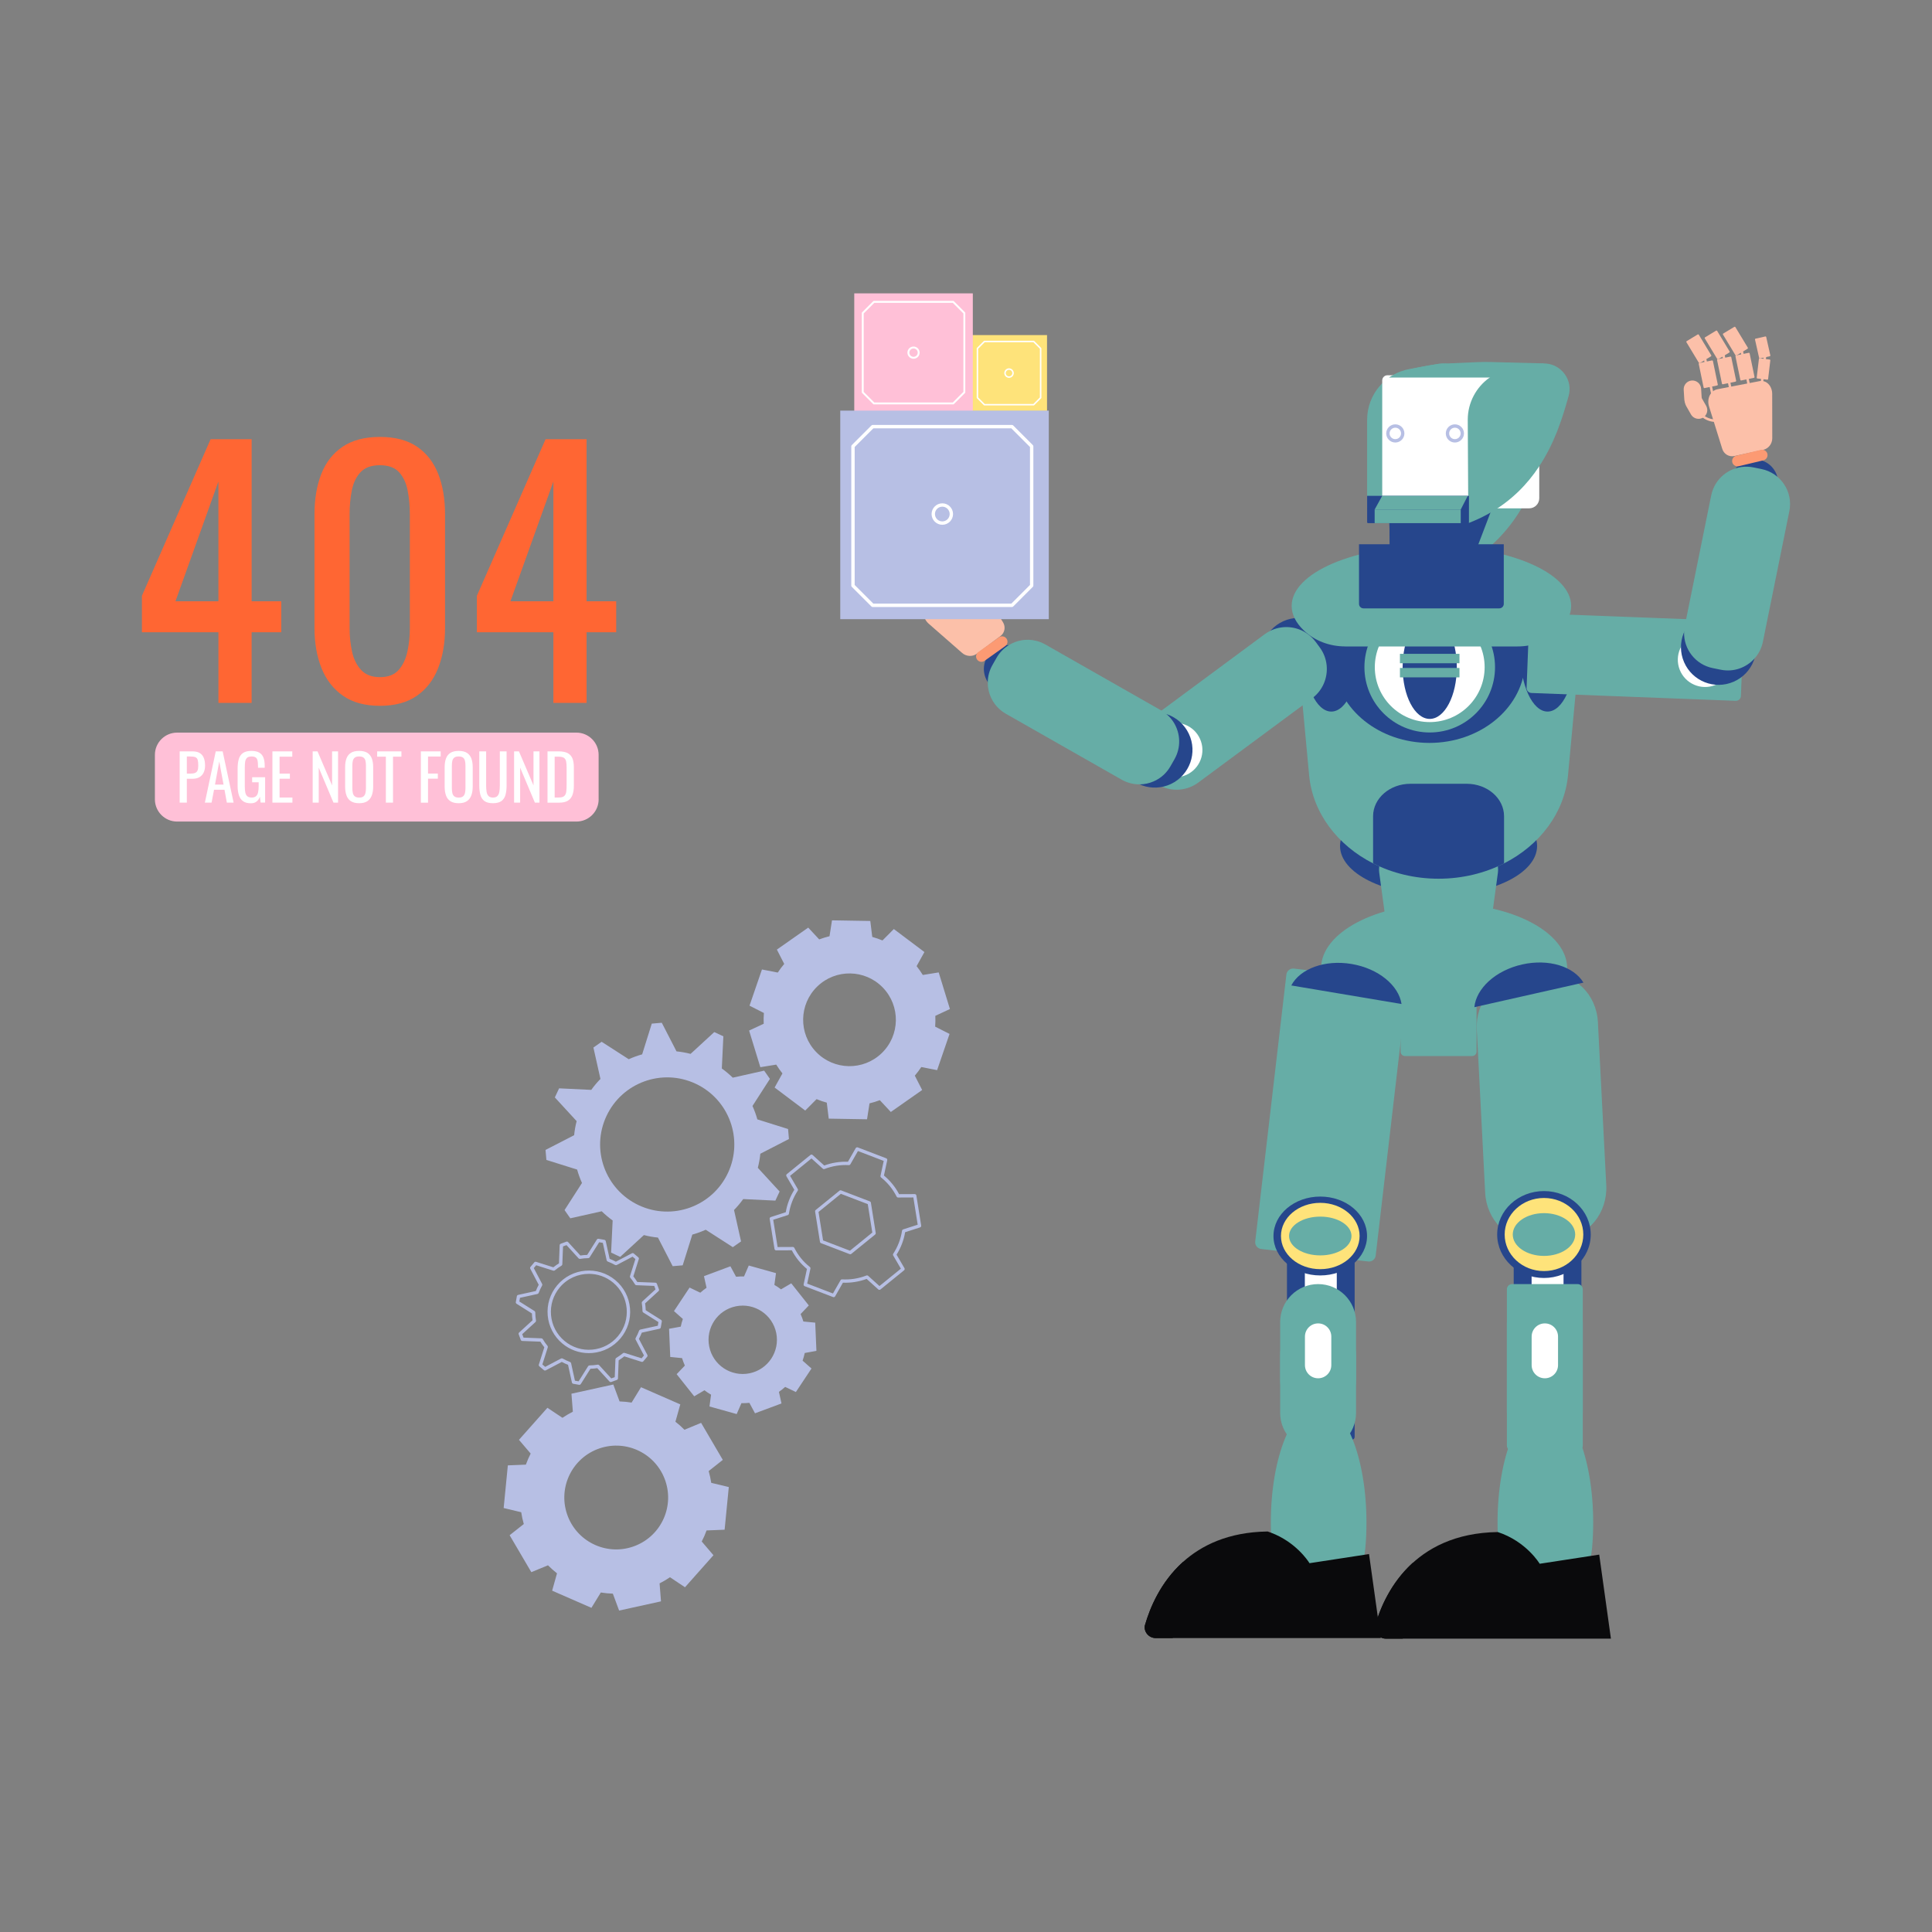 <svg id="SvgjsSvg1016" width="550" height="550" xmlns="http://www.w3.org/2000/svg" version="1.1"
    xmlns:xlink="http://www.w3.org/1999/xlink" xmlns:svgjs="http://svgjs.com/svgjs">
    <rect width="100%" height="100%" fill="#808080" stroke="none"/>
    <defs id="SvgjsDefs1017"></defs>
    <g id="SvgjsG1018">
        <svg xmlns="http://www.w3.org/2000/svg" enable-background="new 0 0 850 850"
            viewBox="0 0 850 850" width="550" height="550">
            <path fill="#26468C"
                d="M676.26,372.19c0,11.94-19.41,21.63-43.35,21.63c-23.94,0-43.35-9.68-43.35-21.63
			c0-11.94,19.41-21.63,43.35-21.63C656.85,350.56,676.26,360.24,676.26,372.19z"
                class="color26468C svgShape"></path>
            <path fill="#66ADA6"
                d="M616.86,372.5h32.1c6.14,0,10.88,5.42,10.05,11.51l-4.05,29.78c-0.68,5.03-4.98,8.78-10.05,8.78h-24
			c-5.07,0-9.37-3.75-10.05-8.78l-4.05-29.78C605.98,377.92,610.72,372.5,616.86,372.5z"
                class="color66ADA6 svgShape"></path>
            <path fill="#66ADA6"
                d="M597.51,441.66h75.71c7.37,0,14.11-4.82,15.84-11.98c0.29-1.2,0.44-2.41,0.44-3.65
			c0-15.78-24.24-28.58-54.14-28.58c-29.9,0-54.14,12.79-54.14,28.58c0,1.24,0.15,2.46,0.44,3.65
			C583.4,436.83,590.14,441.66,597.51,441.66z"
                class="color66ADA6 svgShape"></path>
            <path fill="#66ADA6"
                d="M647.7,464.61h-29.57c-1.06,0-1.92-0.86-1.92-1.92v-50c0-1.06,0.86-1.92,1.92-1.92h29.57
			c1.06,0,1.92,0.86,1.92,1.92v50C649.62,463.75,648.76,464.61,647.7,464.61z"
                class="color66ADA6 svgShape"></path>
            <path fill="#26468C"
                d="M594.84,633.37h-27.48c-0.63,0-1.15-0.51-1.15-1.15V531.32c0-0.63,0.51-1.15,1.15-1.15h27.48
			c0.63,0,1.15,0.51,1.15,1.15v100.91C595.99,632.86,595.48,633.37,594.84,633.37z"
                class="color26468C svgShape"></path>
            <path fill="#ffffff"
                d="M587.68,617.9h-13.15c-0.25,0-0.45-0.2-0.45-0.45v-78.29c0-0.25,0.2-0.45,0.45-0.45h13.15
			c0.25,0,0.45,0.2,0.45,0.45v78.29C588.13,617.7,587.93,617.9,587.68,617.9z"
                class="colorfff svgShape"></path>
            <path fill="#66ADA6"
                d="M580.14,704.67c10.54,0,19.38-10.22,20.57-23.73c0.31-3.56,0.48-7.26,0.48-11.06
			c0-28.74-9.42-52.04-21.04-52.04c-11.62,0-21.04,23.3-21.04,52.04c0,3.79,0.16,7.49,0.48,11.06
			C560.75,694.45,569.6,704.67,580.14,704.67L580.14,704.67z"
                class="color66ADA6 svgShape"></path>
            <path fill="#66ADA6"
                d="M579.91,638.31L579.91,638.31c-9.22,0-16.69-7.47-16.69-16.69v-25.34c0-9.22,7.47-16.69,16.69-16.69l0,0
			c9.22,0,16.69,7.47,16.69,16.69v25.34C596.61,630.84,589.13,638.31,579.91,638.31z"
                class="color66ADA6 svgShape"></path>
            <path fill="#66ADA6"
                d="M579.91,623.67L579.91,623.67c-9.22,0-16.69-7.47-16.69-16.69v-25.34c0-9.22,7.47-16.69,16.69-16.69l0,0
			c9.22,0,16.69,7.47,16.69,16.69v25.34C596.61,616.2,589.13,623.67,579.91,623.67z"
                class="color66ADA6 svgShape"></path>
            <path fill="#ffffff"
                d="M585.72,588.04v12.55c0,3.21-2.6,5.8-5.8,5.8l0,0c-3.21,0-5.8-2.6-5.8-5.8v-12.55c0-3.21,2.6-5.8,5.8-5.8l0,0
			C583.12,582.23,585.72,584.83,585.72,588.04z"
                class="colorfff svgShape"></path>
            <path fill="#0a0a0c"
                d="M607.48,720.68h-99.02c-3.07,0-5.5-2.89-4.69-5.84c0.01-0.03,0.01-0.04,0.03-0.07
				c2.1-7.26,6.73-18.62,16.62-27.55c8.21-7.39,20.01-13.12,36.96-13.42c0.11-0.01,0.22-0.01,0.33-0.01
				c0.5,0.16,0.99,0.33,1.46,0.52c10.82,4.09,16.23,12.27,16.89,13.32c0.04,0.04,0.06,0.07,0.07,0.11l24.14-3.7l2.04-0.32
				L607.48,720.68z"
                class="color0a0a0c svgShape"></path>
            <path fill="#0a0a0c"
                d="M587.99,699.21c0,5.37-4.35,9.73-9.73,9.73s-9.73-4.35-9.73-9.73c0-5.37,4.35-9.73,9.73-9.73
			S587.99,693.84,587.99,699.21z"
                class="color0a0a0c svgShape"></path>
            <path fill="#66ADA6"
                d="M601.95,555l-47.09-5.5c-1.63-0.19-2.8-1.67-2.61-3.3l13.71-117.45c0.19-1.63,1.67-2.8,3.3-2.61l47.09,5.5
			c1.63,0.19,2.8,1.67,2.61,3.3l-13.71,117.45C605.06,554.03,603.58,555.19,601.95,555z"
                class="color66ADA6 svgShape"></path>
            <path fill="#26468C"
                d="M616.62 441.72c-1.25-8.18-10.15-15.62-21.98-17.61-11.83-1.99-22.68 2.13-26.53 9.45L616.62 441.72zM601.44 543.79c0 9.58-9.21 17.35-20.58 17.35s-20.58-7.77-20.58-17.35c0-9.58 9.21-17.35 20.58-17.35S601.44 534.21 601.44 543.79z"
                class="color26468C svgShape"></path>
            <path fill="#fee37a"
                d="M598.17,543.79c0,8.06-7.75,14.59-17.3,14.59c-9.56,0-17.3-6.53-17.3-14.59c0-8.06,7.75-14.59,17.3-14.59
			C590.42,529.21,598.17,535.74,598.17,543.79z"
                class="colorfee37a svgShape"></path>
            <path fill="#66ADA6"
                d="M594.6,543.79c0,4.71-6.15,8.53-13.73,8.53s-13.74-3.82-13.74-8.53s6.15-8.53,13.74-8.53
			S594.6,539.08,594.6,543.79z"
                class="color66ADA6 svgShape"></path>
            <path fill="#0a0a0c"
                d="M519.01,714.8c-0.93,2.1-1.98,4.06-3.11,5.89h-7.44c-3.07,0-5.5-2.89-4.69-5.84
			c0.01-0.03,0.01-0.04,0.03-0.07c2.1-7.26,6.73-18.62,16.62-27.55C524.39,692.46,524.02,703.61,519.01,714.8z"
                class="color0a0a0c svgShape"></path>
            <path fill="#26468C"
                d="M694.6,633.37h-27.48c-0.63,0-1.15-0.51-1.15-1.15V531.32c0-0.63,0.51-1.15,1.15-1.15h27.48
			c0.63,0,1.15,0.51,1.15,1.15v100.91C695.74,632.86,695.23,633.37,694.6,633.37z"
                class="color26468C svgShape"></path>
            <path fill="#ffffff"
                d="M687.44,617.9h-13.15c-0.25,0-0.45-0.2-0.45-0.45v-78.29c0-0.25,0.2-0.45,0.45-0.45h13.15
			c0.25,0,0.45,0.2,0.45,0.45v78.29C687.89,617.7,687.69,617.9,687.44,617.9z"
                class="colorfff svgShape"></path>
            <path fill="#66ADA6"
                d="M679.89,704.67c10.54,0,19.38-10.22,20.57-23.73c0.31-3.56,0.48-7.26,0.48-11.06
			c0-28.74-9.42-52.04-21.04-52.04c-11.62,0-21.04,23.3-21.04,52.04c0,3.79,0.16,7.49,0.48,11.06
			C660.51,694.45,669.35,704.67,679.89,704.67L679.89,704.67z"
                class="color66ADA6 svgShape"></path>
            <path fill="#66ADA6"
                d="M694.07,638.31h-28.81c-1.26,0-2.29-1.02-2.29-2.29v-54.15c0-1.26,1.02-2.29,2.29-2.29h28.81
			c1.26,0,2.29,1.02,2.29,2.29v54.15C696.36,637.28,695.34,638.31,694.07,638.31z"
                class="color66ADA6 svgShape"></path>
            <path fill="#66ADA6"
                d="M694.07,623.67h-28.81c-1.26,0-2.29-1.02-2.29-2.29v-54.15c0-1.26,1.02-2.29,2.29-2.29h28.81
			c1.26,0,2.29,1.02,2.29,2.29v54.15C696.36,622.65,695.34,623.67,694.07,623.67z"
                class="color66ADA6 svgShape"></path>
            <path fill="#ffffff"
                d="M685.47,588.04v12.55c0,3.21-2.6,5.8-5.81,5.8l0,0c-3.21,0-5.8-2.6-5.8-5.8v-12.55c0-3.21,2.6-5.8,5.8-5.8
			l0,0C682.87,582.23,685.47,584.83,685.47,588.04z"
                class="colorfff svgShape"></path>
            <path fill="#0a0a0c"
                d="M609.72,720.93h99.02l-5.15-36.96l-26.19,4.02c0,0-5.84-9.83-18.43-13.95
				c-37.64,0.56-50.07,27.66-53.92,40.98c-0.01,0.02-0.01,0.05-0.02,0.07C604.22,718.05,606.65,720.93,609.72,720.93z"
                class="color0a0a0c svgShape"></path>
            <path fill="#0a0a0c"
                d="M689.25,699.45c0,5.37-4.35,9.73-9.73,9.73s-9.73-4.35-9.73-9.73c0-5.37,4.35-9.73,9.73-9.73
			S689.25,694.08,689.25,699.45z"
                class="color0a0a0c svgShape"></path>
            <path fill="#66ADA6"
                d="M687.87,544.65l-13.39,0.83c-11.01,0.69-20.45-8.6-21.07-20.74l-3.68-71.73
			c-0.62-12.14,7.8-22.54,18.82-23.23l13.39-0.83c11.01-0.69,20.45,8.6,21.07,20.74l3.68,71.73
			C707.31,533.56,698.89,543.96,687.87,544.65z"
                class="color66ADA6 svgShape"></path>
            <path fill="#26468C"
                d="M696.65,432.31c-4.25-7.1-15.31-10.62-27.01-7.98c-11.7,2.64-20.18,10.56-20.98,18.79L696.65,432.31z"
                class="color26468C svgShape"></path>
            <path fill="#0a0a0c"
                d="M620.27,715.04c-0.93,2.1-1.98,4.06-3.12,5.89h-7.44c-3.07,0-5.5-2.89-4.69-5.84
			c0.01-0.03,0.01-0.04,0.03-0.07c2.1-7.26,6.73-18.62,16.62-27.55C625.65,692.71,625.28,703.86,620.27,715.04z"
                class="color0a0a0c svgShape"></path>
            <path fill="#26468C"
                d="M699.86,543.14c0,10.56-9.21,19.12-20.58,19.12c-11.36,0-20.58-8.56-20.58-19.12
			c0-10.56,9.21-19.12,20.58-19.12C690.65,524.02,699.86,532.58,699.86,543.14z"
                class="color26468C svgShape"></path>
            <path fill="#fee37a"
                d="M696.59,543.14c0,8.88-7.75,16.08-17.3,16.08c-9.56,0-17.3-7.2-17.3-16.08c0-8.88,7.75-16.08,17.3-16.08
			C688.84,527.06,696.59,534.26,696.59,543.14z"
                class="colorfee37a svgShape"></path>
            <path fill="#66ADA6"
                d="M693.02 543.14c0 5.2-6.15 9.41-13.73 9.41-7.59 0-13.74-4.21-13.74-9.41s6.15-9.41 13.74-9.41C686.87 533.73 693.02 537.94 693.02 543.14zM694.15 294.92l-4.28 46.06c-1.55 16.71-12.52 30.93-28.15 38.87-8.48 4.3-18.35 6.75-28.81 6.75s-20.33-2.45-28.81-6.75c-15.63-7.94-26.6-22.16-28.15-38.87l-4.28-46.06c-1.22-13.08 3.52-25.31 12.14-34.78 10.44-11.43 26.57-18.82 44.81-18.82h8.56c14.11 0 26.94 4.42 36.86 11.71C687.59 262.96 695.69 278.24 694.15 294.92z"
                class="color66ADA6 svgShape"></path>
            <path fill="#26468C"
                d="M661.72 359.11v20.74c-8.48 4.3-18.35 6.75-28.81 6.75s-20.33-2.45-28.81-6.75v-20.74c0-7.89 7.36-14.28 16.44-14.28h24.73C654.36 344.83 661.72 351.22 661.72 359.11zM597.7 287.21c0 14.28-5.36 25.85-11.98 25.85-6.62 0-11.98-11.57-11.98-25.85 0-14.28 5.36-25.85 11.98-25.85C592.34 261.36 597.7 272.93 597.7 287.21zM692.84 287.21c0 14.28-5.37 25.85-11.98 25.85-6.62 0-11.98-11.57-11.98-25.85 0-14.28 5.36-25.85 11.98-25.85C687.48 261.36 692.84 272.93 692.84 287.21zM773.93 202.27L773.93 202.27c5.68 1.15 9.34 6.68 8.19 12.36l-2.52 12.43c-1.15 5.68-6.68 9.34-12.36 8.19l0 0c-5.68-1.15-9.34-6.68-8.19-12.36l2.52-12.43C762.73 204.79 768.26 201.12 773.93 202.27z"
                class="color26468C svgShape"></path>
            <path fill="#26468C"
                d="M672.84,272.63c7.7-4.95,17.95-2.72,22.9,4.97c4.95,7.7,2.72,17.95-4.97,22.9
			c-7.7,4.95-17.95,2.72-22.9-4.97C662.91,287.83,665.14,277.58,672.84,272.63z"
                class="color26468C svgShape"></path>
            <path fill="#66ADA6"
                d="M671.64,302.6l1.18-30.65c0.05-1.21,1.07-2.16,2.28-2.11l89.9,3.45c1.21,0.05,2.16,1.07,2.11,2.28
			l-1.18,30.65c-0.05,1.21-1.07,2.16-2.28,2.11l-89.9-3.45C672.54,304.83,671.59,303.81,671.64,302.6z"
                class="color66ADA6 svgShape"></path>
            <path fill="#ffffff"
                d="M746.9,278.73c6.37-1.8,12.99,1.91,14.79,8.28c1.8,6.37-1.91,12.99-8.28,14.79
			c-6.37,1.8-12.99-1.91-14.79-8.28C736.82,287.15,740.53,280.53,746.9,278.73z"
                class="colorfff svgShape"></path>
            <path fill="#26468C"
                d="M740.93,291.34c-3.65-8.39,0.2-18.15,8.59-21.8c8.39-3.65,18.15,0.2,21.8,8.59
			c3.65,8.39-0.2,18.15-8.59,21.8S744.58,299.74,740.93,291.34z"
                class="color26468C svgShape"></path>
            <path fill="#66ADA6"
                d="M787.24,224.89l-11.64,57.47c-0.57,2.82-1.87,5.32-3.66,7.32c-3.6,4.05-9.19,6.13-14.88,4.97l-3.54-0.72
			c-7.58-1.54-12.78-8.29-12.6-15.76c0.02-0.85,0.1-1.69,0.27-2.55c0.01-0.07,0.02-0.15,0.04-0.23l0.25-1.23l11.39-56.24
			c0.19-0.92,0.45-1.8,0.78-2.63c0.19-0.5,0.42-0.99,0.66-1.46c3.14-6.09,10.05-9.62,17.11-8.2l3.54,0.72
			C783.47,208.08,788.97,216.38,787.24,224.89z"
                class="color66ADA6 svgShape"></path>
            <path fill="#fcc0a9"
                d="M754.54,185.61c-1.25,0-2.37-0.3-3.29-0.68c-3.81-1.57-6.5-5.49-6.62-7.38c-0.02-0.3,0.21-0.55,0.51-0.57
			c0.29-0.05,0.55,0.21,0.57,0.5c0.08,1.41,2.46,5.01,5.95,6.45c2.85,1.18,5.72,0.58,8.3-1.72c0.22-0.2,0.56-0.18,0.76,0.04
			c0.2,0.22,0.18,0.56-0.04,0.76C758.49,184.97,756.37,185.61,754.54,185.61z"
                class="colorfcc0a9 svgShape"></path>
            <path fill="#fcc0a9"
                d="M774.14 167.68l-18.51 3.57c-3.09.6-4.79 4.14-3.73 7.55l5.83 18.71c.71 2.28 3 3.62 5.27 3.13l12.8-2.76c2.22-.48 3.92-2.64 3.92-5.04l-.03-19.53C779.68 169.76 777.13 167.11 774.14 167.68zM743.24 173.33L743.24 173.33c-1.84 1.05-2.48 3.39-1.43 5.23l2.15 3.78c1.05 1.84 3.39 2.48 5.24 1.43l0 0c1.84-1.05 2.48-3.39 1.43-5.23l-2.15-3.77C747.43 172.92 745.08 172.28 743.24 173.33z"
                class="colorfcc0a9 svgShape"></path>
            <path fill="#fcc0a9"
                d="M744.35 167.41L744.35 167.41c-2.12.13-3.72 1.95-3.59 4.07l.27 4.34c.13 2.12 1.96 3.72 4.07 3.59l0 0c2.12-.13 3.72-1.96 3.59-4.07l-.27-4.34C748.29 168.89 746.47 167.28 744.35 167.41zM774.16 157.66l4.46.53c.15.02.27.16.25.31l-.98 8.3c-.02.15-.16.27-.31.25l-4.46-.53c-.15-.02-.27-.16-.25-.31l.98-8.3C773.86 157.75 774 157.64 774.16 157.66z"
                class="colorfcc0a9 svgShape"></path>
            <path fill="#fcc0a9"
                d="M772.33 149.01l4.38-.99c.15-.03.3.06.34.21l1.83 8.15c.03.15-.06.3-.21.34l-4.38.99c-.15.03-.3-.06-.34-.21l-1.83-8.15C772.09 149.19 772.18 149.04 772.33 149.01zM774.89 171.05c-.02 0-.04 0-.06 0-.3-.04-.51-.3-.47-.6l.71-5.99c.04-.29.31-.52.6-.47.3.04.51.3.47.6l-.71 5.99C775.4 170.85 775.16 171.05 774.89 171.05z"
                class="colorfcc0a9 svgShape"></path>
            <path fill="#fcc0a9"
                d="M775.86 162.89c-.02 0-.04 0-.06 0-.3-.04-.51-.3-.47-.6l.71-5.99c.04-.29.3-.5.6-.47.3.04.51.3.47.6l-.71 5.99C776.36 162.69 776.13 162.89 775.86 162.89zM763.81 156.37l5.54-1.15c.19-.04.38.08.42.28l2.14 10.32c.04.19-.08.38-.28.42l-5.54 1.15c-.19.04-.38-.08-.42-.28l-2.14-10.32C763.49 156.59 763.62 156.41 763.81 156.37zM755.73 158.04l5.54-1.15c.19-.04.38.08.42.28l2.14 10.32c.04.19-.08.38-.28.42l-5.54 1.15c-.19.04-.38-.08-.42-.28l-2.14-10.32C755.42 158.27 755.54 158.08 755.73 158.04zM747.66 159.72l5.54-1.15c.19-.04.38.08.42.28l2.14 10.32c.04.19-.08.38-.28.42l-5.54 1.15c-.19.04-.38-.08-.42-.28l-2.14-10.32C747.34 159.94 747.47 159.76 747.66 159.72z"
                class="colorfcc0a9 svgShape"></path>
            <path fill="#fcc0a9"
                d="M742.08 150.08l4.84-2.93c.17-.1.39-.05.49.12l5.45 9.02c.1.17.05.39-.12.49l-4.84 2.93c-.17.1-.39.05-.49-.12l-5.45-9.02C741.86 150.4 741.92 150.18 742.08 150.08zM750.16 148.41l4.84-2.93c.17-.1.39-.05.49.12l5.45 9.01c.1.17.05.39-.12.49l-4.84 2.93c-.17.1-.39.05-.49-.12l-5.45-9.02C749.94 148.73 749.99 148.51 750.16 148.41zM758.17 146.74l4.85-2.93c.17-.1.39-.05.49.12l5.45 9.02c.1.17.05.39-.12.49l-4.84 2.93c-.17.1-.39.05-.49-.12l-5.45-9.02C757.95 147.06 758 146.84 758.17 146.74zM769.83 171.98c-.25 0-.47-.18-.53-.43l-1.55-7.45c-.06-.29.13-.58.42-.64.29-.05.58.13.64.42l1.55 7.45c.06.29-.13.58-.42.64C769.9 171.98 769.87 171.98 769.83 171.98zM761.75 173.66c-.25 0-.47-.18-.53-.43l-1.55-7.45c-.06-.29.13-.58.42-.64.3-.05.58.13.64.42l1.55 7.45c.06.29-.13.58-.42.64C761.83 173.66 761.79 173.66 761.75 173.66zM753.68 175.34c-.25 0-.47-.18-.53-.43l-1.55-7.45c-.06-.29.13-.58.42-.64.29-.05.58.13.64.42l1.55 7.45c.06.29-.13.58-.42.64C753.75 175.33 753.71 175.34 753.68 175.34z"
                class="colorfcc0a9 svgShape"></path>
            <path fill="#fcc0a9"
                d="M767.72 161.83c-.25 0-.47-.18-.53-.43l-1.55-7.45c-.06-.29.13-.58.42-.64.29-.05.58.13.64.42l1.55 7.45c.06.29-.13.58-.42.64C767.8 161.83 767.76 161.83 767.72 161.83zM759.65 163.51c-.25 0-.47-.18-.53-.43l-1.55-7.45c-.06-.29.13-.58.42-.64.3-.05.58.13.64.42l1.55 7.45c.06.29-.13.58-.42.64C759.72 163.51 759.69 163.51 759.65 163.51zM751.57 165.19c-.25 0-.47-.18-.53-.43l-1.55-7.45c-.06-.29.13-.58.42-.64.29-.05.58.13.64.42l1.55 7.45c.06.29-.13.58-.42.64C751.65 165.18 751.61 165.19 751.57 165.19z"
                class="colorfcc0a9 svgShape"></path>
            <path fill="#fc9a73"
                d="M763.88,200.51l10.85-2.59c1.27-0.3,2.55,0.48,2.85,1.75l0,0c0.3,1.27-0.48,2.54-1.75,2.85l-10.85,2.59
			c-1.27,0.3-2.54-0.48-2.85-1.75l0,0C761.83,202.09,762.61,200.81,763.88,200.51z"
                class="colorfc9a73 svgShape"></path>
            <path fill="#26468C"
                d="M434.23 289.14L434.23 289.14c-2.86 5.03-1.11 11.43 3.93 14.3l11.02 6.27c5.03 2.86 11.43 1.11 14.3-3.93l0 0c2.86-5.03 1.11-11.43-3.93-14.3l-11.02-6.27C443.5 282.35 437.09 284.1 434.23 289.14zM570.97 271.85c-9.15.25-16.36 7.87-16.12 17.01.25 9.15 7.87 16.36 17.01 16.12 9.15-.25 16.36-7.87 16.11-17.01C587.73 278.82 580.11 271.61 570.97 271.85z"
                class="color26468C svgShape"></path>
            <path fill="#66ADA6"
                d="M582.39,300.82c-0.98,2.25-2.5,4.29-4.51,5.94c-0.2,0.17-0.41,0.33-0.62,0.49l-4.15,3.07l-3.68,2.72
			l-3.77,2.79l-38.46,28.46c-1.14,0.85-2.37,1.52-3.63,2.02c-3.21,1.28-6.7,1.46-9.95,0.61c-0.75-0.19-1.49-0.44-2.21-0.75
			c-1.39-0.58-2.71-1.37-3.9-2.35c-1.01-0.83-1.93-1.79-2.74-2.89l-1.78-2.4c-3.85-5.21-4.09-11.97-1.15-17.3
			c0.34-0.61,0.71-1.2,1.13-1.77c0.93-1.25,2.05-2.39,3.37-3.37l2.65-1.96v-0.01l0.9-0.66l1.1-0.82l0.1-0.07l45.31-33.53
			c0.82-0.61,1.67-1.12,2.56-1.55c4.68-2.27,10.11-2.08,14.56,0.3c0.32,0.17,0.63,0.35,0.94,0.55c1.65,1.03,3.14,2.39,4.38,4.06
			l1.78,2.41C584.16,289.61,584.63,295.73,582.39,300.82z"
                class="color66ADA6 svgShape"></path>
            <path fill="#ffffff"
                d="M513.22,318.63c-6.27,2.1-9.66,8.9-7.55,15.17s8.9,9.66,15.17,7.55c6.27-2.1,9.66-8.9,7.55-15.17
			C526.29,319.91,519.5,316.52,513.22,318.63z"
                class="colorfff svgShape"></path>
            <path fill="#26468C"
                d="M523.04,322.83c-3.93-8.27-13.81-11.78-22.08-7.86c-8.27,3.93-11.78,13.81-7.86,22.08
			c3.93,8.27,13.81,11.78,22.08,7.86C523.45,340.98,526.97,331.09,523.04,322.83z"
                class="color26468C svgShape"></path>
            <path fill="#66ADA6"
                d="M516.73,334.01l-1.79,3.14c-0.81,1.41-1.8,2.65-2.92,3.71c-1.34,1.25-2.87,2.24-4.52,2.94
			c-1.92,0.83-4,1.27-6.09,1.29c-2.69,0.02-5.41-0.64-7.92-2.06l-37.3-21.23l-3.86-2.2l-9.8-5.58c-5.18-2.95-8.05-8.4-7.95-13.96
			c0.04-2.55,0.7-5.12,2.06-7.49l1.79-3.14c1.35-2.37,3.22-4.26,5.39-5.6c3.56-2.19,7.9-2.93,12.03-1.9
			c0.52,0.12,1.03,0.27,1.54,0.46c0.85,0.3,1.69,0.68,2.5,1.14l49.87,28.39l1.09,0.62c0.05,0.03,0.1,0.06,0.14,0.09
			c0.02,0.01,0.05,0.02,0.07,0.04c0.75,0.44,1.45,0.93,2.1,1.47c1.34,1.12,2.46,2.43,3.33,3.86
			C519.37,322.75,519.66,328.86,516.73,334.01z"
                class="color66ADA6 svgShape"></path>
            <path fill="#fcc0a9"
                d="M428.37,266.49c-0.27,0-0.5-0.2-0.53-0.47c-0.04-0.3,0.17-0.56,0.47-0.6c3.43-0.43,5.77-2.2,6.75-5.12
			c1.21-3.57,0.06-7.74-0.95-8.73c-0.21-0.21-0.22-0.55-0.01-0.76c0.21-0.21,0.55-0.21,0.76-0.01c1.36,1.33,2.53,5.94,1.21,9.84
			c-0.79,2.33-2.75,5.23-7.64,5.84C428.41,266.49,428.39,266.49,428.37,266.49z"
                class="colorfcc0a9 svgShape"></path>
            <path fill="#fcc0a9"
                d="M408.03 266.55l14.86-11.61c2.48-1.94 6.27-.89 8.14 2.16l10.26 16.69c1.25 2.04.75 4.64-1.11 6.03l-10.49 7.83c-1.82 1.36-4.57 1.22-6.37-.36l-14.7-12.86C405.96 272.09 405.63 268.43 408.03 266.55zM432.6 246.98L432.6 246.98c2-.7 4.19.36 4.89 2.36l1.43 4.1c.7 2-.36 4.19-2.36 4.89l0 0c-2 .7-4.19-.36-4.89-2.36l-1.43-4.1C429.54 249.87 430.6 247.68 432.6 246.98z"
                class="colorfcc0a9 svgShape"></path>
            <path fill="#fcc0a9"
                d="M427.41 243.93L427.41 243.93c1.49-1.51 3.92-1.52 5.43-.03l3.09 3.06c1.51 1.49 1.52 3.92.03 5.43l0 0c-1.49 1.51-3.92 1.52-5.43.03l-3.09-3.06C425.93 247.87 425.92 245.44 427.41 243.93zM400.47 259.98l-2.53 3.71c-.09.13-.05.3.07.39l6.9 4.71c.13.09.3.05.39-.07l2.53-3.71c.09-.13.05-.3-.07-.39l-6.9-4.71C400.73 259.81 400.56 259.85 400.47 259.98z"
                class="colorfcc0a9 svgShape"></path>
            <path fill="#fcc0a9"
                d="M395.15 252.92l-3.62 2.65c-.13.09-.15.27-.06.39l4.94 6.74c.09.13.27.15.39.06l3.62-2.65c.13-.09.15-.27.06-.39l-4.94-6.74C395.45 252.85 395.27 252.82 395.15 252.92zM409.67 269.52c-.1 0-.21-.03-.3-.09l-4.98-3.4c-.25-.17-.31-.5-.14-.75.17-.24.5-.31.75-.14l4.98 3.4c.25.17.31.5.14.75C410.01 269.44 409.84 269.52 409.67 269.52z"
                class="colorfcc0a9 svgShape"></path>
            <path fill="#fcc0a9"
                d="M402.88 264.88c-.1 0-.21-.03-.3-.09l-4.98-3.4c-.25-.17-.31-.5-.14-.75.17-.24.5-.31.75-.14l4.98 3.4c.25.17.31.5.14.75C403.23 264.8 403.06 264.88 402.88 264.88zM406.3 251.33l-4.51 3.42c-.16.12-.19.34-.07.5l6.37 8.4c.12.16.34.19.5.07l4.51-3.42c.16-.12.19-.34.07-.5l-6.37-8.4C406.68 251.24 406.45 251.21 406.3 251.33zM412.87 246.35l-4.51 3.42c-.16.12-.19.34-.07.5l6.37 8.4c.12.16.34.19.5.07l4.51-3.42c.16-.12.19-.34.07-.5l-6.37-8.4C413.25 246.26 413.02 246.23 412.87 246.35zM419.44 241.36l-4.51 3.42c-.16.12-.19.34-.07.5l6.37 8.4c.12.16.34.19.5.07l4.51-3.42c.16-.12.19-.34.07-.5l-6.37-8.4C419.82 241.27 419.6 241.24 419.44 241.36z"
                class="colorfcc0a9 svgShape"></path>
            <path fill="#fcc0a9"
                d="M415.84 230.83l-5.39 1.72c-.19.06-.29.26-.23.45l3.21 10.04c.06.19.26.29.45.23l5.39-1.72c.19-.06.29-.26.23-.45l-3.21-10.04C416.23 230.87 416.03 230.77 415.84 230.83zM409.27 235.81l-5.39 1.73c-.19.06-.29.26-.23.45l3.21 10.03c.06.19.26.29.45.23l5.39-1.72c.19-.06.29-.26.23-.45l-3.21-10.04C409.66 235.85 409.46 235.75 409.27 235.81zM402.75 240.75l-5.39 1.72c-.19.06-.29.26-.23.45l3.21 10.04c.06.19.26.29.45.23l5.39-1.72c.19-.06.29-.26.23-.45l-3.21-10.04C403.14 240.8 402.94 240.69 402.75 240.75zM413.7 266.32c-.16 0-.32-.07-.43-.21l-4.6-6.06c-.18-.24-.13-.58.1-.75.24-.18.57-.13.75.1l4.6 6.06c.18.24.13.57-.1.75C413.93 266.28 413.81 266.32 413.7 266.32zM420.27 261.33c-.16 0-.32-.07-.43-.21l-4.6-6.06c-.18-.24-.13-.57.1-.75.24-.18.58-.13.75.1l4.6 6.06c.18.24.13.58-.1.75C420.5 261.3 420.39 261.33 420.27 261.33zM426.85 256.35c-.16 0-.32-.07-.43-.21l-4.6-6.06c-.18-.24-.13-.58.1-.75.24-.18.57-.13.75.1l4.6 6.06c.18.24.13.57-.1.75C427.07 256.32 426.96 256.35 426.85 256.35z"
                class="colorfcc0a9 svgShape"></path>
            <path fill="#fcc0a9"
                d="M407.44 258.06c-.16 0-.32-.07-.43-.21l-4.6-6.06c-.18-.24-.13-.57.1-.75.24-.18.57-.13.75.1l4.6 6.06c.18.24.13.57-.1.75C407.67 258.02 407.55 258.06 407.44 258.06zM414.01 253.08c-.16 0-.32-.07-.43-.21l-4.6-6.06c-.18-.24-.13-.57.1-.75.24-.18.57-.13.75.1l4.6 6.06c.18.24.13.57-.1.75C414.24 253.04 414.12 253.08 414.01 253.08zM420.58 248.09c-.16 0-.32-.07-.43-.21l-4.6-6.06c-.18-.24-.13-.57.1-.75.24-.18.58-.13.75.1l4.6 6.06c.18.24.13.57-.1.75C420.81 248.06 420.7 248.09 420.58 248.09z"
                class="colorfcc0a9 svgShape"></path>
            <path fill="#fc9a73"
                d="M439.51,280.4l-9.09,6.48c-1.06,0.76-1.31,2.23-0.55,3.3l0,0c0.76,1.06,2.23,1.31,3.3,0.55l9.09-6.48
			c1.06-0.76,1.31-2.23,0.55-3.3l0,0C442.05,279.89,440.58,279.65,439.51,280.4z"
                class="colorfc9a73 svgShape"></path>
            <path fill="#26468C"
                d="M674.08,259.21l-3.16,33.98c-1.77,19.02-20.05,33.66-42.02,33.66c-21.98,0-40.26-14.64-42.02-33.66
			l-3.07-33.06c10.44-11.43,26.57-18.82,44.81-18.82h8.56c14.11,0,26.94,4.42,36.86,11.71
			C674.27,255.05,674.27,257.12,674.08,259.21z"
                class="color26468C svgShape"></path>
            <ellipse cx="631.02" cy="246.31" fill="#17254c" rx="21.32" ry="6.96"
                class="color17254c svgShape"></ellipse>
            <path fill="#66ADA6"
                d="M657.75,293.53c0,15.87-12.86,28.73-28.73,28.73c-15.87,0-28.73-12.86-28.73-28.73
			c0-15.87,12.86-28.73,28.73-28.73C644.89,264.81,657.75,277.67,657.75,293.53z"
                class="color66ADA6 svgShape"></path>
            <path fill="#ffffff"
                d="M653.18,293.53c0,13.34-10.81,24.16-24.16,24.16c-13.34,0-24.16-10.81-24.16-24.16
			c0-13.34,10.81-24.16,24.16-24.16C642.36,269.38,653.18,280.19,653.18,293.53z"
                class="colorfff svgShape"></path>
            <path fill="#26468C"
                d="M629.02,270.79c6.58,0,11.92,10.18,11.92,22.75c0,12.56-5.33,22.75-11.92,22.75
			c-6.58,0-11.92-10.19-11.92-22.75C617.1,280.97,622.44,270.79,629.02,270.79z"
                class="color26468C svgShape"></path>
            <rect width="26.19" height="4.14" x="615.92" y="287.66" fill="#66ADA6"
                class="color66ADA6 svgShape"></rect>
            <rect width="26.19" height="4.14" x="615.92" y="293.87" fill="#66ADA6"
                class="color66ADA6 svgShape"></rect>
            <path fill="#ffffff"
                d="M643.99,278.09c1.71,0,3.1,1.39,3.1,3.1c0,1.71-1.39,3.1-3.1,3.1s-3.1-1.39-3.1-3.1
			C640.88,279.48,642.27,278.09,643.99,278.09z"
                class="colorfff svgShape"></path>
            <path fill="#66ADA6"
                d="M677.21,204.42c0,0-4.68,25.74-29.44,41.99c-1.74-20.92-1.74-20.92-1.74-20.92L677.21,204.42z"
                class="color66ADA6 svgShape"></path>
            <path fill="#26468C"
                d="M610.72,196l0.37,23.12l0.03,1.65l0.12,7.28l0.21,12.59c0.03,1.82,0.32,3.59,0.85,5.24
											c2.38,7.71,9.65,13.26,18.13,13.12c8.08-0.13,14.87-5.38,17.35-12.59v-0.01c0.69-1.99,1.05-4.15,1-6.37l-0.26-15.95
											l-0.47-28.69L610.72,196z"
                class="color26468C svgShape"></path>
            <polygon fill="#26468C" points="647.77 246.4 657.64 220.52 640.67 227.13"
                class="color26468C svgShape"></polygon>
            <path fill="#26468C"
                d="M611.12,220.77l0.12,7.28l0.21,12.59c0.03,1.82,0.32,3.59,0.85,5.24l7.91-18.75L611.12,220.77z"
                class="color26468C svgShape"></path>
            <path fill="#66ADA6"
                d="M645.85,174.2c-4.39,15.65-15.62,32.65-44.37,49.6v-39.12c0-11.01,7.9-20.43,18.75-22.35l12.75-2.25
			C641.16,158.62,648.1,166.2,645.85,174.2z"
                class="color66ADA6 svgShape"></path>
            <path fill="#ffffff"
                d="M608.12,223.65h64.65c2.45,0,4.44-1.99,4.44-4.44V165.1h-66.8c-1.26,0-2.29,1.02-2.29,2.29V223.65z"
                class="colorfff svgShape"></path>
            <path fill="#66ADA6"
                d="M690.55,171.37c-0.01,0.37-0.03,0.75-0.08,1.13c-0.07,0.56-0.18,1.13-0.34,1.7
			c-1.18,4.2-2.63,9.32-4.75,14.78c-0.16,0.42-0.33,0.83-0.49,1.26c-1.99,4.96-4.54,10.17-7.9,15.21
			c-4.98,7.48-11.78,14.62-21.26,20.09c-2.22,1.29-4.59,2.48-7.12,3.56c-0.71,0.31-1.45,0.61-2.19,0.9
			c-0.07,0.03-0.14,0.06-0.21,0.08c-0.06,0.03-0.13,0.05-0.2,0.08l-0.03-5.09l-0.01-1.43l-0.03-5.49l-0.13-22.73l-0.06-10.74
			c0-7.6,3.76-14.43,9.65-18.58c0.5-0.35,1.02-0.69,1.55-1c2.27-1.34,4.81-2.29,7.54-2.77l12.75-2.26c0.65-0.11,1.29-0.17,1.92-0.18
			l0.14,0.01h0C685.6,159.92,690.68,165.18,690.55,171.37z"
                class="color66ADA6 svgShape"></path>
            <path fill="#26468C"
                d="M601.91,230.16h44.33c0.02,0,0.04-0.02,0.04-0.04v-11.97h-44.8v11.58
			C601.48,229.96,601.67,230.16,601.91,230.16z"
                class="color26468C svgShape"></path>
            <polygon fill="#66ADA6" points="645.76 218.14 642.67 224.15 604.8 224.15 608.12 218.14"
                class="color66ADA6 svgShape"></polygon>
            <circle cx="640.09" cy="190.69" r="4" fill="#b7bfe4" class="colorb7bfe4 svgShape"></circle>
            <circle cx="640.09" cy="190.69" r="2.52" fill="#ffffff" class="colorfff svgShape"></circle>
            <circle cx="613.88" cy="190.69" r="4" fill="#b7bfe4" class="colorb7bfe4 svgShape"></circle>
            <circle cx="613.88" cy="190.69" r="2.52" fill="#ffffff" class="colorfff svgShape"></circle>
            <path fill="#66ADA6"
                d="M655.41,166.1h-44.27c0,0,3.31-3.33,21.85-6.03l16.59-0.73c2.14-0.09,4.28-0.11,6.42-0.06l23.32,0.61
			C679.31,159.9,663.66,169.06,655.41,166.1z"
                class="color66ADA6 svgShape"></path>
            <rect width="37.87" height="6.01" x="604.8" y="224.15" fill="#66ADA6"
                transform="rotate(-180 623.732 227.153)" class="color66ADA6 svgShape"></rect>
            <path fill="#66ADA6"
                d="M591.85,284.4c-6.77,0-13.42-2.4-18.29-7.1c-3.39-3.27-5.28-6.9-5.28-10.71c0-14.58,27.52-26.39,61.48-26.39
			c33.95,0,61.48,11.82,61.48,26.39c0,3.82-1.89,7.44-5.28,10.72c-4.87,4.7-11.52,7.1-18.29,7.1H591.85z"
                class="color66ADA6 svgShape"></path>
            <path fill="#26468C"
                d="M599.89,267.66h59.73c1.09,0,1.98-0.89,1.98-1.98v-26.23h-63.69v26.23
			C597.91,266.78,598.79,267.66,599.89,267.66z"
                class="color26468C svgShape"></path>
            <path fill="#ffc0d7"
                d="M263.38,351.67c0,5.4-4.38,9.78-9.78,9.78H77.93c-5.4,0-9.78-4.38-9.78-9.78v-19.57
				c0-5.4,4.38-9.78,9.78-9.78h175.66c5.4,0,9.78,4.38,9.78,9.78V351.67z"
                class="colorffc0d7 svgShape"></path>
            <path fill="#FF6633"
                d="M96.1 309.24v-31.08H62.44v-16.04l30.22-68.89h18.05v71.32h13.03v13.61H110.7v31.08H96.1zM77.19 264.55h18.9v-52.7L77.19 264.55zM167.14 310.53c-6.59 0-12.01-1.48-16.25-4.44-4.25-2.96-7.4-7.02-9.45-12.17-2.05-5.16-3.08-11.03-3.08-17.62v-49.98c0-6.78 1-12.72 3.01-17.83 2-5.11 5.13-9.09 9.38-11.96 4.25-2.86 9.71-4.3 16.4-4.3 6.68 0 12.12 1.43 16.33 4.3 4.2 2.86 7.3 6.85 9.31 11.96 2.01 5.11 3.01 11.05 3.01 17.83v49.98c0 6.68-1.03 12.6-3.08 17.76-2.05 5.16-5.18 9.19-9.38 12.1C179.12 309.07 173.73 310.53 167.14 310.53zM167.14 297.92c3.63 0 6.37-1.05 8.23-3.15 1.86-2.1 3.15-4.8 3.87-8.09.72-3.29 1.07-6.71 1.07-10.24v-50.27c0-3.72-.34-7.23-1-10.53-.67-3.29-1.93-5.94-3.8-7.95-1.86-2-4.65-3.01-8.38-3.01-3.72 0-6.54 1-8.45 3.01-1.91 2.01-3.2 4.65-3.87 7.95-.67 3.29-1 6.8-1 10.53v50.27c0 3.53.36 6.95 1.07 10.24.72 3.29 2.05 5.99 4.01 8.09C160.86 296.87 163.6 297.92 167.14 297.92zM243.47 309.24v-31.08h-33.66v-16.04l30.22-68.89h18.04v71.32h13.03v13.61h-13.03v31.08H243.47zM224.57 264.55h18.9v-52.7L224.57 264.55z"
                class="colorFF6633 svgShape"></path>
            <g>
                <path fill="#ffffff"
                    d="M79.05 353.13v-22.56h5.6c1.36 0 2.44.25 3.24.74.81.49 1.4 1.2 1.77 2.13.37.93.56 2.05.56 3.37 0 1.19-.21 2.22-.63 3.09-.42.87-1.04 1.55-1.85 2.02-.82.47-1.84.71-3.06.71H82.2v10.5H79.05zM82.2 340.37h1.45c.91 0 1.62-.1 2.14-.31.52-.2.89-.56 1.11-1.07.22-.51.33-1.23.33-2.16 0-1.08-.08-1.9-.24-2.48-.16-.58-.49-.97-.99-1.2-.5-.22-1.28-.33-2.34-.33H82.2V340.37zM90.13 353.13l4.79-22.56h3.04l4.82 22.56H99.8l-1.03-5.68h-4.6l-1.09 5.68H90.13zM94.59 345.19h3.76l-1.89-10.17L94.59 345.19zM110.33 353.41c-1.41 0-2.54-.3-3.38-.91-.85-.6-1.46-1.48-1.84-2.63-.38-1.15-.57-2.53-.57-4.15v-7.55c0-1.65.17-3.06.52-4.22.34-1.16.96-2.05 1.84-2.66.88-.61 2.11-.92 3.69-.92 1.41 0 2.55.24 3.41.71.86.47 1.49 1.2 1.88 2.17.39.97.58 2.2.58 3.69v.84h-2.95v-.7c0-.98-.07-1.79-.19-2.41-.13-.62-.39-1.09-.79-1.39-.4-.31-1.03-.46-1.88-.46-.93 0-1.6.21-2.02.64-.42.43-.68 1.01-.78 1.74-.1.73-.15 1.56-.15 2.49v8.35c0 1.08.08 1.98.24 2.7.16.72.46 1.26.91 1.62.45.35 1.08.53 1.89.53.82 0 1.45-.2 1.89-.59.45-.39.75-.96.92-1.73.17-.76.25-1.71.25-2.84v-1.56h-2.87v-2.23h5.71v11.17h-1.98l-.31-2.59c-.3.84-.76 1.52-1.39 2.06C112.31 353.14 111.44 353.41 110.33 353.41zM119.85 353.13v-22.56h8.74v2.34H123v7.46h4.54v2.23H123v8.27h5.65v2.26H119.85zM137.56 353.13v-22.56h2.14l6.41 14.98v-14.98h2.62v22.56h-2.01l-6.49-15.4v15.4H137.56zM158.03 353.38c-1.52 0-2.74-.3-3.65-.89-.91-.59-1.56-1.44-1.95-2.55-.39-1.1-.59-2.4-.59-3.89v-8.55c0-1.49.2-2.76.6-3.83.4-1.07 1.05-1.88 1.95-2.45.9-.57 2.11-.85 3.63-.85 1.52 0 2.73.29 3.62.86.89.58 1.54 1.39 1.94 2.45.4 1.06.6 2.33.6 3.82v8.58c0 1.47-.2 2.75-.6 3.84-.4 1.1-1.04 1.95-1.94 2.55C160.76 353.08 159.55 353.38 158.03 353.38zM158.03 350.9c.84 0 1.47-.17 1.89-.52.43-.34.71-.83.86-1.45.15-.62.22-1.35.22-2.19v-9.89c0-.84-.07-1.55-.22-2.16-.15-.6-.44-1.07-.86-1.39-.43-.32-1.06-.49-1.89-.49-.84 0-1.47.16-1.91.49-.44.32-.73.79-.88 1.39-.15.6-.22 1.32-.22 2.16v9.89c0 .84.07 1.56.22 2.19.15.62.44 1.11.88 1.45C156.56 350.73 157.2 350.9 158.03 350.9zM169.76 353.13v-20.22h-3.82v-2.34h10.67v2.34h-3.7v20.22H169.76zM185.16 353.13v-22.56h8.72v2.26h-5.57v7.52h4.32v2.23h-4.32v10.56H185.16zM201.81 353.38c-1.52 0-2.74-.3-3.65-.89-.91-.59-1.56-1.44-1.95-2.55-.39-1.1-.58-2.4-.58-3.89v-8.55c0-1.49.2-2.76.6-3.83.4-1.07 1.05-1.88 1.95-2.45.9-.57 2.11-.85 3.63-.85 1.52 0 2.73.29 3.62.86.89.58 1.54 1.39 1.94 2.45.4 1.06.6 2.33.6 3.82v8.58c0 1.47-.2 2.75-.6 3.84-.4 1.1-1.04 1.95-1.94 2.55C204.54 353.08 203.33 353.38 201.81 353.38zM201.81 350.9c.84 0 1.47-.17 1.89-.52.43-.34.71-.83.86-1.45.15-.62.22-1.35.22-2.19v-9.89c0-.84-.07-1.55-.22-2.16-.15-.6-.44-1.07-.86-1.39-.43-.32-1.06-.49-1.89-.49-.84 0-1.47.16-1.91.49-.44.32-.73.79-.88 1.39-.15.6-.22 1.32-.22 2.16v9.89c0 .84.07 1.56.22 2.19.15.62.44 1.11.88 1.45C200.34 350.73 200.98 350.9 201.81 350.9zM216.88 353.38c-1.63 0-2.89-.32-3.76-.97-.87-.65-1.47-1.56-1.78-2.74-.32-1.18-.47-2.56-.47-4.14v-14.96h3.01v15.09c0 .97.06 1.85.19 2.65.13.8.41 1.43.85 1.89.44.46 1.09.7 1.96.7.89 0 1.55-.23 1.98-.7.43-.46.7-1.1.84-1.89.13-.8.2-1.68.2-2.65v-15.09h2.98v14.96c0 1.58-.16 2.96-.47 4.14-.32 1.18-.91 2.09-1.77 2.74C219.76 353.05 218.51 353.38 216.88 353.38zM226.18 353.13v-22.56h2.14l6.4 14.98v-14.98h2.62v22.56h-2.01l-6.49-15.4v15.4H226.18zM240.88 353.13v-22.56h4.9c1.67 0 2.99.26 3.97.77.97.51 1.67 1.28 2.09 2.3.42 1.02.63 2.29.63 3.82v8.3c0 1.6-.21 2.94-.63 4.04-.42 1.1-1.1 1.93-2.03 2.49-.94.57-2.2.85-3.77.85H240.88zM244.03 350.87h1.78c1.15 0 1.97-.22 2.45-.67.48-.45.78-1.1.88-1.95.1-.85.15-1.88.15-3.09v-7.32c0-1.17-.07-2.12-.22-2.84-.15-.72-.47-1.25-.97-1.59-.5-.33-1.29-.5-2.37-.5h-1.7V350.87z"
                    class="colorfff svgShape"></path>
            </g>
            <g>
                <path fill="#b7bfe4"
                    d="M254.91 609.27c-.04 0-.08 0-.13-.01l-2.57-.45c-.29-.05-.52-.27-.59-.56l-1.71-7.79c-.94-.37-1.86-.79-2.74-1.27l-7.06 3.71c-.26.14-.58.1-.81-.09l-2-1.68c-.23-.19-.32-.5-.23-.78l2.41-7.6c-.63-.79-1.21-1.62-1.74-2.47l-7.97-.31c-.3-.01-.56-.2-.66-.48l-.9-2.45c-.1-.28-.03-.59.19-.79l5.89-5.38c-.15-.99-.24-2-.27-3.01l-6.75-4.26c-.25-.16-.38-.45-.33-.74l.45-2.57c.05-.29.27-.52.56-.59l7.79-1.71c.37-.94.8-1.86 1.27-2.74l-3.71-7.06c-.14-.26-.1-.58.09-.81l1.68-2c.19-.23.5-.31.78-.23l7.6 2.41c.79-.63 1.62-1.21 2.47-1.74l.31-7.97c.01-.3.2-.56.48-.66l2.45-.9c.28-.1.59-.03.79.19l5.38 5.89c1-.15 2-.24 3.01-.27l4.26-6.75c.16-.25.45-.39.74-.33l2.57.45c.29.05.52.27.59.56l1.71 7.79c.94.37 1.86.8 2.74 1.28l7.06-3.71c.27-.14.58-.1.81.09l2 1.68c.23.19.32.5.23.78l-2.41 7.6c.63.79 1.21 1.62 1.74 2.48l7.97.31c.3.01.56.2.66.48l.9 2.45c.1.28.03.59-.2.79l-5.89 5.38c.15 1 .24 2 .27 3.01l6.75 4.26c.25.16.38.45.33.74l-.45 2.57c-.05.29-.27.52-.56.59l-7.79 1.71c-.37.93-.79 1.86-1.28 2.74l3.72 7.06c.14.26.1.58-.09.81l-1.68 2c-.19.23-.5.32-.78.23l-7.6-2.41c-.78.63-1.62 1.21-2.47 1.74l-.31 7.97c-.01.3-.2.56-.48.66l-2.45.9c-.28.1-.59.03-.79-.19l-5.38-5.89c-1 .15-2 .24-3.01.27l-4.26 6.75C255.39 609.15 255.16 609.27 254.91 609.27zM252.95 607.45l1.61.28 4.2-6.67c.13-.21.36-.34.61-.34 1.19-.02 2.4-.12 3.58-.32.24-.05.49.05.66.23l5.32 5.82 1.53-.56.31-7.87c.01-.25.14-.47.36-.6 1.03-.61 2.02-1.31 2.94-2.07.19-.16.45-.21.69-.13l7.51 2.38 1.05-1.25-3.67-6.97c-.12-.22-.11-.48.01-.7.59-1.05 1.1-2.15 1.52-3.26.09-.23.29-.4.53-.46l7.69-1.69.28-1.61-6.67-4.21c-.21-.13-.34-.36-.34-.61-.02-1.19-.12-2.4-.32-3.58-.04-.24.05-.49.23-.66l5.82-5.32-.56-1.53-7.87-.31c-.25-.01-.47-.14-.6-.36-.61-1.03-1.31-2.02-2.07-2.94-.16-.19-.21-.45-.13-.69l2.38-7.51-1.25-1.05-6.97 3.67c-.22.11-.48.11-.7-.01-1.04-.59-2.14-1.1-3.26-1.52-.23-.09-.4-.29-.46-.53l-1.69-7.69-1.61-.28-4.2 6.67c-.13.21-.36.34-.61.34-1.19.02-2.4.12-3.58.32-.25.04-.49-.05-.66-.23l-5.32-5.82-1.53.56-.31 7.87c-.01.25-.14.48-.36.6-1.03.61-2.02 1.31-2.94 2.07-.19.16-.45.21-.69.13l-7.51-2.38-1.05 1.25 3.67 6.97c.12.22.11.48-.01.7-.59 1.04-1.1 2.14-1.52 3.26-.09.23-.29.4-.53.46l-7.69 1.69-.28 1.61 6.67 4.2c.21.13.34.36.34.61.02 1.2.12 2.4.32 3.58.04.24-.05.49-.23.66l-5.82 5.32.56 1.53 7.87.31c.25.01.47.14.6.36.61 1.03 1.31 2.02 2.07 2.94.16.19.21.45.13.69l-2.38 7.51 1.25 1.05 6.97-3.67c.22-.12.48-.11.7.01 1.05.59 2.14 1.1 3.26 1.52.23.09.4.29.46.53L252.95 607.45zM259.04 595.32c-4.25 0-8.33-1.47-11.63-4.23-3.72-3.11-6.01-7.49-6.44-12.33s1.05-9.55 4.16-13.27c6.43-7.68 17.91-8.7 25.6-2.28l0 0c3.72 3.11 6.01 7.49 6.44 12.33.43 4.83-1.05 9.55-4.16 13.27-3.11 3.72-7.49 6.01-12.33 6.44C260.13 595.29 259.58 595.32 259.04 595.32zM259.09 560.44c-4.78 0-9.53 2.03-12.83 5.98-2.86 3.42-4.22 7.76-3.83 12.2.4 4.45 2.5 8.47 5.92 11.33 3.42 2.86 7.77 4.23 12.2 3.83 4.45-.4 8.47-2.5 11.33-5.92 5.91-7.06 4.97-17.62-2.09-23.53l0 0C266.67 561.72 262.87 560.44 259.09 560.44zM232.34 641.91c-.36.82-.68 1.64-.98 2.47l-7.93.32-1.84 18.77 7.72 1.85c.27 1.76.65 3.49 1.14 5.19l-6.23 4.92 9.54 16.26 7.33-3.03c1.24 1.25 2.56 2.44 3.97 3.54l-2.14 7.63 17.28 7.55 4.14-6.75c1.76.29 3.53.45 5.29.51l2.76 7.44 18.42-4.05-.62-7.91c1.58-.8 3.1-1.7 4.57-2.7l6.61 4.41 12.52-14.1-5.16-6.04c.4-.78.79-1.58 1.15-2.39.36-.82.68-1.64.98-2.47l7.94-.32 1.84-18.77-7.72-1.85c-.27-1.75-.65-3.49-1.13-5.18l6.22-4.92L308.46 626l-7.33 3.03c-1.24-1.25-2.56-2.44-3.97-3.53l2.14-7.63-17.28-7.55-4.14 6.76c-1.76-.29-3.53-.45-5.29-.51l-2.76-7.44-18.42 4.05.62 7.91c-1.58.79-3.1 1.7-4.58 2.69l-6.61-4.41-12.52 14.1 5.15 6.04C233.08 640.29 232.7 641.09 232.34 641.91zM262.78 637.59c11.74-4.6 24.99 1.19 29.59 12.92 4.61 11.74-1.18 24.99-12.93 29.59-11.74 4.61-24.99-1.18-29.59-12.92C245.25 655.43 251.04 642.19 262.78 637.59zM342.19 566.23c-.49-.32-.99-.63-1.49-.92l.7-5.19-11.97-3.34-2.09 4.8c-1.17-.02-2.34.02-3.5.14l-2.48-4.6-11.64 4.34 1.13 5.11c-.95.66-1.87 1.38-2.75 2.17l-4.71-2.26-6.87 10.35 3.91 3.46c-.39 1.11-.69 2.24-.93 3.38l-5.14.94.52 12.41 5.2.5c.34 1.11.75 2.21 1.23 3.28l-3.61 3.78 7.72 9.74 4.51-2.66c.46.35.93.69 1.42 1.02.49.33.99.63 1.49.92l-.7 5.19 11.97 3.34 2.09-4.8c1.17.02 2.34-.02 3.49-.14l2.48 4.6 11.65-4.33-1.13-5.11c.95-.66 1.87-1.38 2.75-2.17l4.71 2.26 6.87-10.35-3.91-3.46c.39-1.11.69-2.24.94-3.37l5.14-.94-.53-12.41-5.21-.5c-.33-1.12-.75-2.21-1.22-3.28l3.61-3.79-7.72-9.73-4.51 2.65C343.15 566.9 342.68 566.56 342.19 566.23zM341.52 586.48c1.64 8.14-3.62 16.08-11.77 17.72-8.15 1.65-16.08-3.62-17.72-11.77-1.65-8.15 3.62-16.08 11.77-17.72C331.94 573.07 339.87 578.34 341.52 586.48z"
                    class="colorb7bfe4 svgShape"></path>
                <path fill="#b7bfe4"
                    d="M341.13,528.22l1.87-4l-9.59-10.43c0.53-2.05,0.9-4.12,1.1-6.19l12.59-6.48l-0.38-4.4l-13.52-4.24
					c-0.56-2.02-1.28-3.99-2.14-5.9l7.67-11.92l-2.53-3.62l-13.82,3.09c-1.48-1.45-3.09-2.81-4.81-4.04l0.68-14.15l-4-1.87
					l-10.42,9.59c-2.05-0.53-4.12-0.9-6.19-1.1l-6.48-12.59l-4.4,0.38l-4.24,13.52c-2.02,0.56-3.99,1.28-5.9,2.14l-11.92-7.67
					l-3.62,2.53l3.09,13.82c-1.45,1.48-2.81,3.09-4.04,4.81l-14.15-0.68l-1.87,4l9.59,10.43c-0.53,2.05-0.9,4.12-1.1,6.19
					l-12.59,6.48l0.38,4.4l13.52,4.24c0.56,2.02,1.28,3.99,2.14,5.9l-7.67,11.92l2.53,3.62l13.82-3.09
					c1.48,1.45,3.09,2.81,4.81,4.04l-0.68,14.15l4,1.87l10.42-9.59c2.05,0.53,4.12,0.9,6.19,1.1l6.48,12.59l4.4-0.38l4.24-13.52
					c2.02-0.56,3.99-1.28,5.9-2.14l11.92,7.67l3.62-2.53l-3.09-13.82c1.45-1.48,2.81-3.09,4.04-4.81L341.13,528.22z M320.28,516.03
					c-6.91,14.77-24.48,21.14-39.24,14.23c-14.77-6.91-21.14-24.48-14.23-39.24c6.91-14.77,24.48-21.14,39.24-14.23
					C320.82,483.7,327.19,501.26,320.28,516.03z"
                    class="colorb7bfe4 svgShape"></path>
                <path fill="#b7bfe4"
                    d="M411.54 449.3c.01-.8 0-1.59-.04-2.37l6.43-3-4.94-16.11-7 1.13c-.83-1.35-1.73-2.65-2.72-3.89l3.44-6.2-13.46-10.12-5 5.02c-1.45-.61-2.95-1.13-4.49-1.55l-.86-7.02-16.85-.28-1.09 6.99c-1.55.37-3.06.84-4.54 1.4l-4.83-5.19-13.79 9.67 3.23 6.31c-1.02 1.2-1.97 2.47-2.84 3.8l-6.96-1.36-5.47 15.93 6.33 3.21c-.06.78-.11 1.57-.12 2.37-.01.8.01 1.59.04 2.37l-6.43 3 4.94 16.11 7-1.13c.83 1.35 1.73 2.65 2.72 3.88l-3.44 6.2 13.46 10.13 5-5.02c1.45.6 2.95 1.13 4.49 1.55l.86 7.03 16.85.28 1.09-7c1.55-.37 3.06-.85 4.54-1.4l4.83 5.19 13.79-9.67-3.23-6.31c1.03-1.2 1.97-2.47 2.85-3.79l6.96 1.36 5.47-15.93-6.33-3.21C411.49 450.88 411.53 450.1 411.54 449.3zM387.93 463.33c-8.1 7.83-21.01 7.62-28.84-.48-7.84-8.1-7.62-21.01.48-28.84 8.1-7.84 21.01-7.62 28.84.48C396.24 442.59 396.03 455.5 387.93 463.33zM366.79 570.71c-.09 0-.18-.02-.26-.05l-12.51-4.79c-.34-.13-.53-.48-.45-.84l1.45-6.74c-1.39-1.15-2.65-2.42-3.75-3.77-1.09-1.35-2.07-2.84-2.91-4.44l-6.89.03c0 0 0 0 0 0-.36 0-.67-.26-.72-.62l-2.12-13.23c-.06-.36.15-.7.5-.81l6.57-2.12c.59-3.49 1.88-6.89 3.77-9.87l-3.47-5.95c-.18-.31-.11-.71.17-.94l10.4-8.44c.28-.23.68-.22.95.03l5.11 4.62c3.31-1.23 6.9-1.8 10.43-1.66l3.42-5.99c.18-.31.56-.45.9-.32l12.52 4.79c.34.13.53.48.45.84l-1.45 6.74c1.37 1.14 2.63 2.4 3.74 3.77 1.11 1.36 2.09 2.85 2.92 4.43l6.89-.03c0 0 0 0 0 0 .36 0 .67.26.72.62l2.11 13.23c.06.36-.16.7-.5.81l-6.56 2.11c-.59 3.49-1.88 6.88-3.77 9.87l3.47 5.95c.18.31.11.71-.17.94l-10.4 8.44c-.28.23-.68.22-.95-.03l-5.11-4.62c-3.31 1.23-6.91 1.8-10.44 1.66l-3.42 5.99C367.29 570.58 367.04 570.71 366.79 570.71zM355.13 564.73l11.34 4.35 3.34-5.84c.14-.24.41-.4.68-.37 3.62.21 7.32-.38 10.7-1.7.26-.1.55-.05.76.14l4.98 4.5 9.42-7.65-3.38-5.8c-.14-.24-.13-.54.02-.77 1.99-3.03 3.33-6.52 3.87-10.12.04-.27.23-.5.5-.59l6.39-2.06-1.91-11.99-6.71.03c0 0 0 0 0 0-.28 0-.53-.16-.65-.4-.83-1.64-1.82-3.17-2.96-4.58 0 0 0 0 0 0-1.14-1.4-2.44-2.69-3.87-3.84-.22-.17-.32-.45-.26-.73l1.41-6.56-11.34-4.34-3.33 5.83c-.14.24-.4.39-.68.37-3.63-.21-7.32.38-10.69 1.7-.25.1-.55.05-.76-.14l-4.98-4.5-9.42 7.65 3.38 5.8c.14.24.13.54-.02.77-1.99 3.02-3.33 6.52-3.87 10.11-.04.27-.23.5-.5.59l-6.4 2.06 1.92 11.99 6.71-.03c0 0 0 0 0 0 .28 0 .53.16.65.4.84 1.66 1.83 3.2 2.95 4.58 1.12 1.38 2.42 2.67 3.88 3.83.22.17.32.45.26.73L355.13 564.73zM374.08 551.82c-.09 0-.18-.02-.26-.05l-12.61-4.83c-.24-.09-.42-.31-.46-.57l-2.14-13.34c-.04-.26.06-.52.26-.68l10.49-8.51c.2-.17.48-.21.72-.11l12.62 4.83c.24.09.42.31.46.57l2.13 13.34c.04.26-.06.52-.26.68l-10.49 8.51C374.4 551.77 374.24 551.82 374.08 551.82zM362.12 545.72l11.83 4.53 9.83-7.98-2-12.51-11.83-4.53-9.83 7.98L362.12 545.72z"
                    class="colorb7bfe4 svgShape"></path>
            </g>
            <g>
                <rect width="33.43" height="33.43" x="427.22" y="147.42" fill="#fee37a"
                    class="colorfee37a svgShape"></rect>
                <path fill="#ffffff"
                    d="M454.78,178.37h-21.69c-0.09,0-0.17-0.04-0.23-0.1l-3.06-3.06c-0.06-0.06-0.1-0.15-0.1-0.23V153.3
								c0-0.09,0.03-0.17,0.1-0.23l3.06-3.06c0.06-0.06,0.15-0.1,0.23-0.1h21.69c0.09,0,0.17,0.03,0.23,0.1l3.06,3.06
								c0.06,0.06,0.1,0.15,0.1,0.23v21.69c0,0.09-0.03,0.17-0.1,0.23l-3.06,3.06C454.95,178.34,454.87,178.37,454.78,178.37z
								 M433.23,177.72h21.42l2.86-2.87v-21.41l-2.87-2.87h-21.41l-2.87,2.87v21.41L433.23,177.72z"
                    class="colorfff svgShape"></path>
                <path fill="#ffffff"
                    d="M443.93,166.23c-1.15,0-2.09-0.94-2.09-2.09s0.94-2.09,2.09-2.09c1.15,0,2.09,0.94,2.09,2.09
								S445.09,166.23,443.93,166.23z M443.93,162.71c-0.79,0-1.44,0.64-1.44,1.44c0,0.79,0.64,1.44,1.44,1.44s1.44-0.64,1.44-1.44
								C445.37,163.35,444.73,162.71,443.93,162.71z"
                    class="colorfff svgShape"></path>
                <g>
                    <rect width="52.16" height="52.16" x="375.84" y="129.07" fill="#ffc0d7"
                        class="colorffc0d7 svgShape"></rect>
                    <path fill="#ffffff"
                        d="M419.36,177.92h-34.87c-0.11,0-0.22-0.04-0.3-0.12l-4.92-4.92c-0.08-0.08-0.12-0.19-0.12-0.3v-34.86
									c0-0.11,0.04-0.22,0.12-0.3l4.92-4.92c0.08-0.08,0.19-0.12,0.3-0.12h34.86c0.11,0,0.22,0.04,0.3,0.12l4.92,4.92
									c0.08,0.08,0.12,0.19,0.12,0.3v34.86c0,0.11-0.04,0.22-0.12,0.3l-4.91,4.92C419.58,177.88,419.47,177.92,419.36,177.92z
									 M384.66,177.08h34.52l4.67-4.67V137.9l-4.67-4.67h-34.51l-4.68,4.67v34.51L384.66,177.08z"
                        class="colorfff svgShape"></path>
                    <path fill="#ffffff"
                        d="M401.92,157.84c-1.48,0-2.69-1.2-2.69-2.69s1.2-2.69,2.69-2.69c1.48,0,2.68,1.2,2.68,2.69
									S403.4,157.84,401.92,157.84z M401.92,153.31c-1.02,0-1.84,0.83-1.84,1.84s0.83,1.84,1.84,1.84c1.01,0,1.84-0.83,1.84-1.84
									S402.94,153.31,401.92,153.31z"
                        class="colorfff svgShape"></path>
                    <g>
                        <rect width="91.75" height="91.75" x="369.68" y="180.66" fill="#b7bfe4"
                            class="colorb7bfe4 svgShape"></rect>
                        <path fill="#ffffff"
                            d="M445.25,267.05h-61.33c-0.2,0-0.39-0.08-0.52-0.22l-8.65-8.65c-0.14-0.14-0.22-0.33-0.22-0.52v-61.31
									c0-0.2,0.08-0.39,0.22-0.52l8.66-8.65c0.14-0.14,0.33-0.22,0.52-0.22h61.31c0.2,0,0.39,0.08,0.52,0.22l8.65,8.65
									c0.14,0.14,0.22,0.33,0.22,0.52v61.31c0,0.2-0.08,0.39-0.22,0.52l-8.64,8.65C445.63,266.97,445.44,267.05,445.25,267.05z
									 M384.23,265.57h60.71l8.21-8.21v-60.7l-8.21-8.21h-60.7l-8.22,8.21v60.7L384.23,265.57z"
                            class="colorfff svgShape"></path>
                        <path fill="#ffffff"
                            d="M414.58,230.88c-2.6,0-4.72-2.12-4.72-4.72s2.12-4.72,4.72-4.72c2.6,0,4.72,2.12,4.72,4.72
									S417.18,230.88,414.58,230.88z M414.58,222.91c-1.79,0-3.24,1.45-3.24,3.24s1.45,3.24,3.24,3.24c1.79,0,3.24-1.45,3.24-3.24
									S416.36,222.91,414.58,222.91z"
                            class="colorfff svgShape"></path>
                    </g>
                </g>
            </g>
        </svg>
    </g>
</svg>